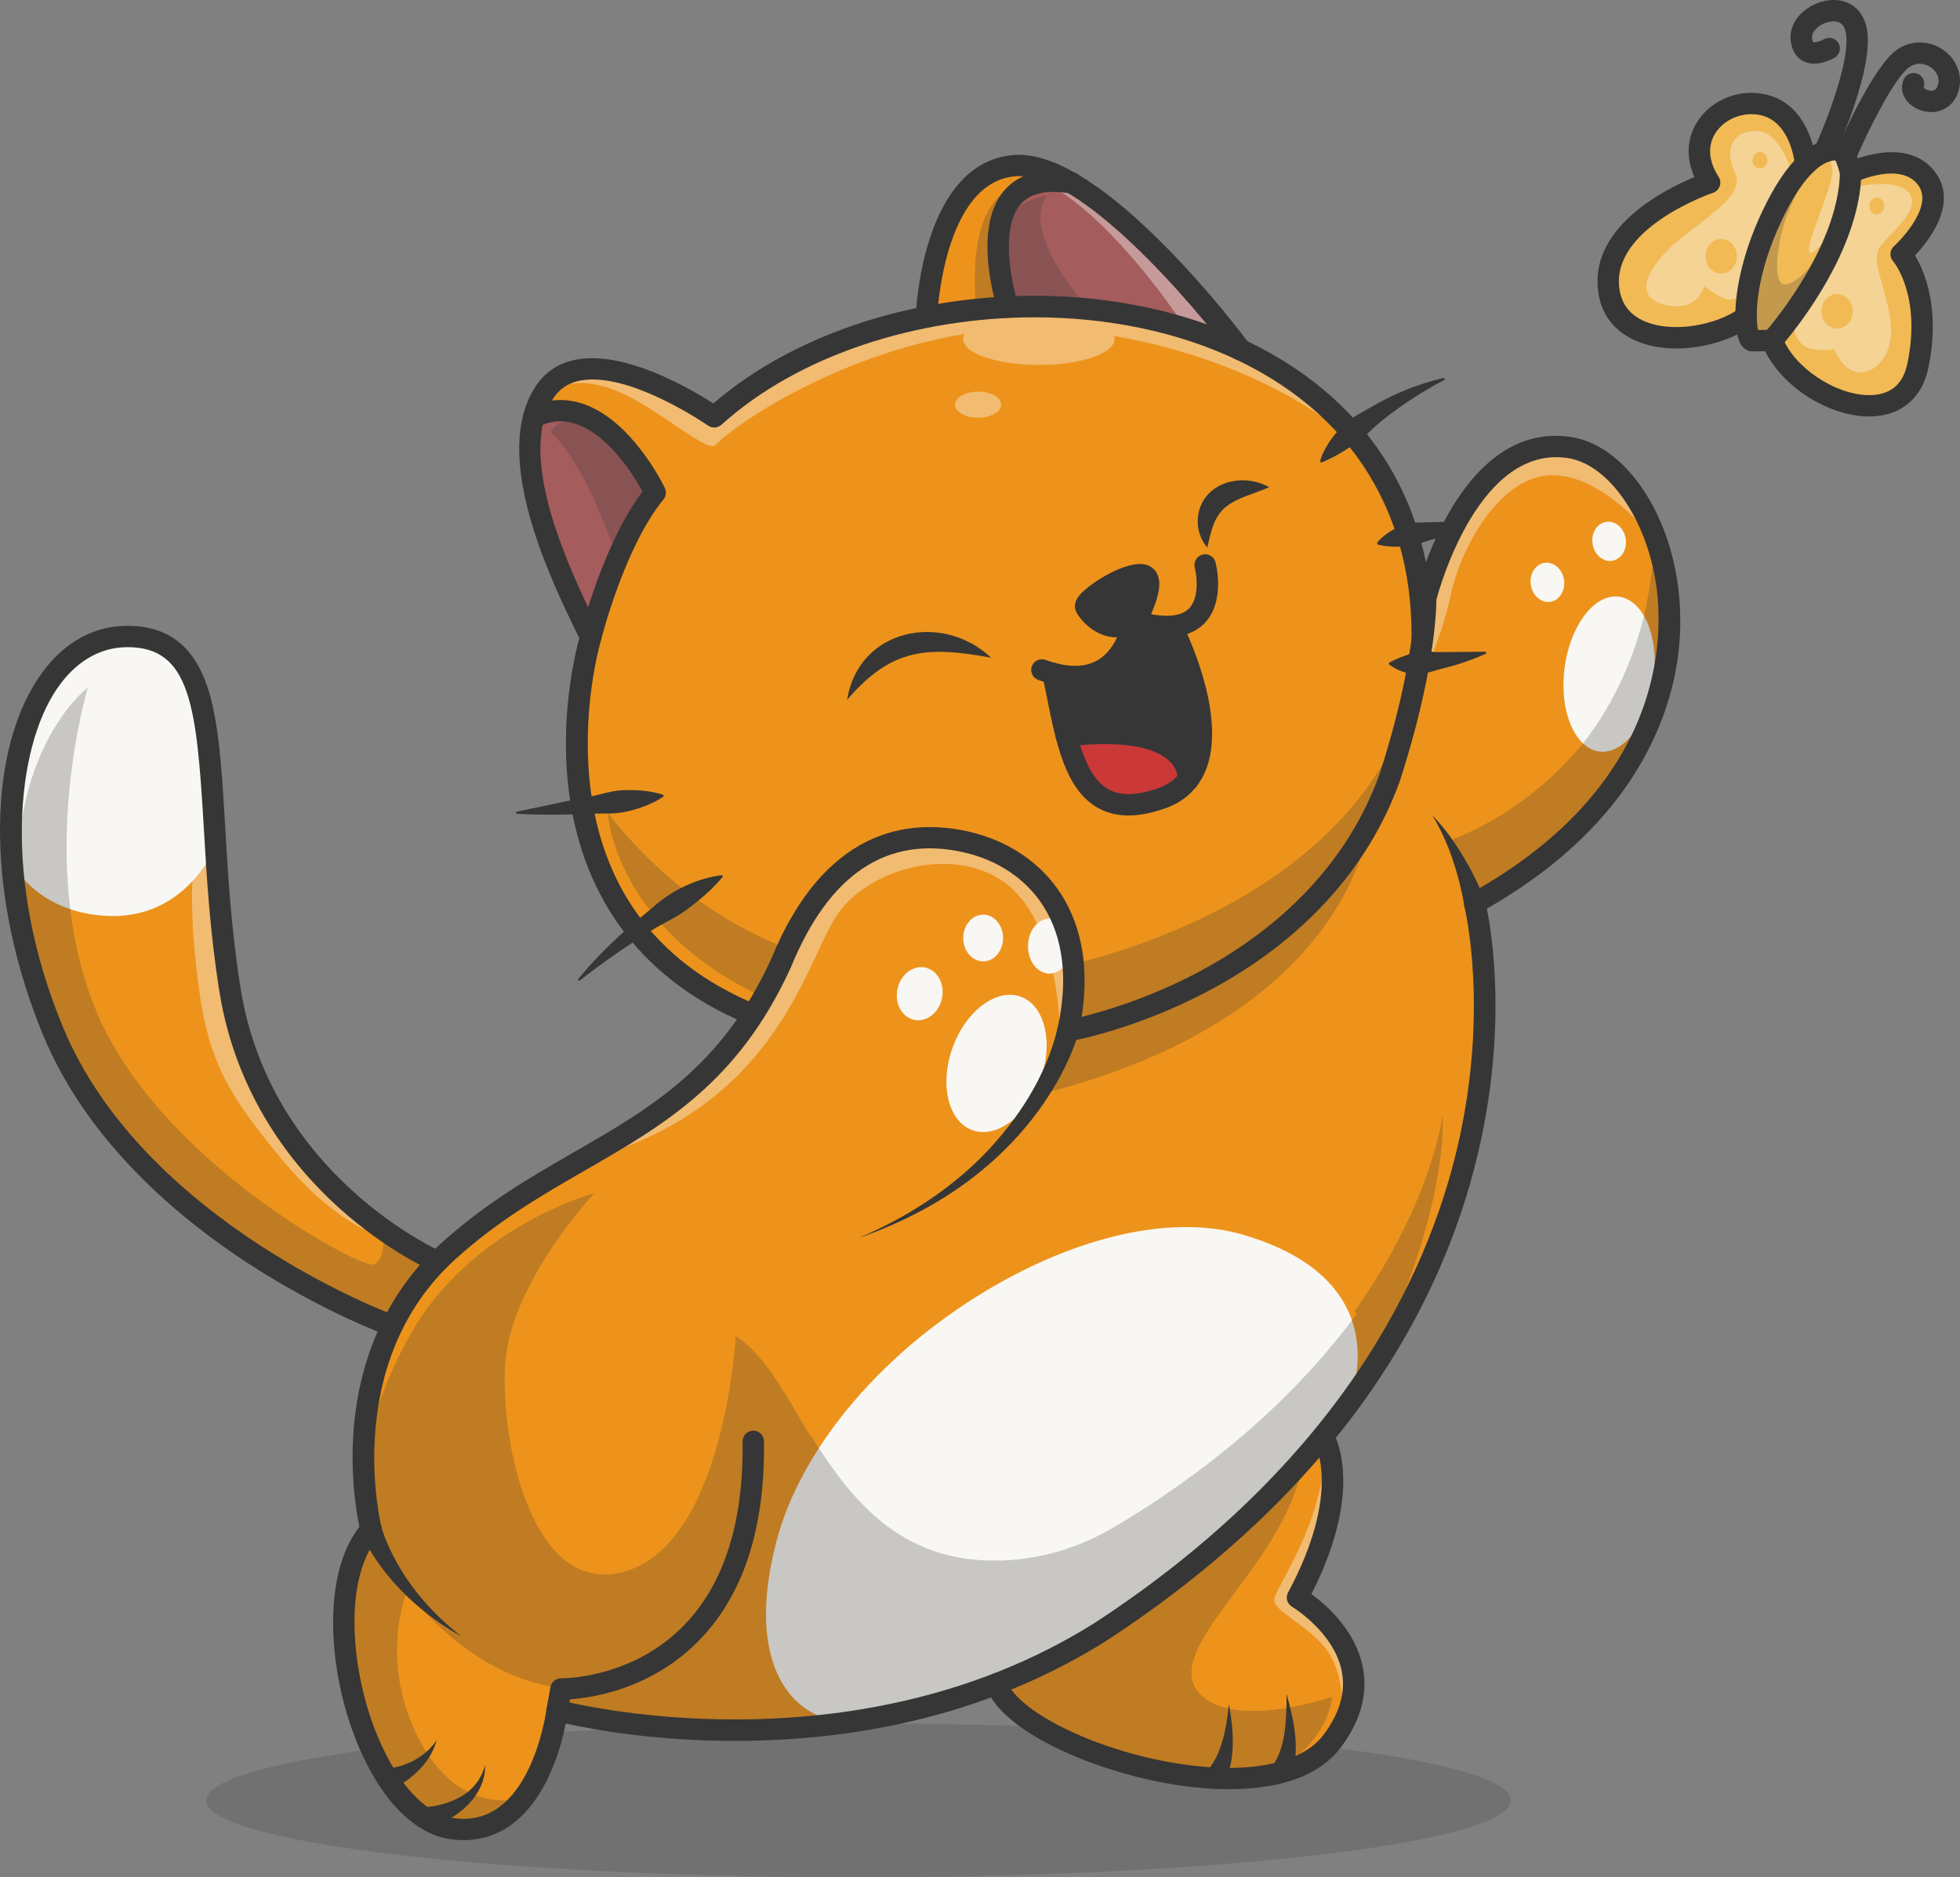 <svg width="213" height="204" viewBox="0 0 213 204" fill="none" xmlns="http://www.w3.org/2000/svg">
<rect x="0" y="0" width="213" height="204" fill="#808080" stroke="none"/>
<g clip-path="url(#clip0_1375_20019)">
<g opacity="0.2">
<path d="M93.302 204C54.149 204 22.409 200.26 22.409 195.647C22.409 191.033 54.149 187.293 93.302 187.293C132.455 187.293 164.195 191.033 164.195 195.647C164.195 200.26 132.455 204 93.302 204Z" fill="#363636"></path>
</g>
<path d="M127.012 108.706C114.618 113.808 102.438 113.87 102.111 113.87C86.088 113.235 74.796 108.484 68.55 99.748C59.329 86.853 64.456 69.513 64.509 69.339C64.509 69.337 64.509 69.334 64.509 69.331C64.51 69.328 64.512 69.326 64.513 69.323C64.538 69.221 67.081 59.08 71.457 53.739C71.537 53.642 71.553 53.508 71.499 53.394C71.364 53.111 68.143 46.453 63.206 44.711C61.638 44.157 60.064 44.166 58.52 44.737C58.746 44.078 59.035 43.451 59.406 42.869C60.202 41.622 61.365 40.84 62.861 40.544C68.551 39.416 77.343 45.504 77.431 45.565C77.556 45.653 77.725 45.642 77.839 45.539C86.399 37.812 99.51 33.659 112.464 33.659C120.423 33.659 128.32 35.226 135.071 38.495C148.454 44.975 155.22 56.931 154.123 72.162C152.565 93.784 138.519 103.969 127.011 108.706L127.012 108.706ZM131.284 61.307C131.238 61.133 131.06 61.029 130.884 61.075C130.71 61.12 130.605 61.298 130.651 61.472C130.66 61.507 131.558 65.025 129.759 66.76C128.613 67.865 126.606 68.046 123.788 67.301C123.978 67.075 124.142 66.824 124.266 66.547C125.091 64.702 125.336 63.414 124.996 62.721C124.857 62.435 124.617 62.244 124.304 62.166C122.726 61.77 118.894 64.05 117.937 65.237C117.835 65.364 117.523 65.751 117.706 66.114C117.961 66.621 119.331 68.426 121.347 68.426C121.575 68.426 121.811 68.403 122.055 68.352C122.274 68.306 122.485 68.233 122.686 68.142C122.389 69.241 121.602 71.325 119.746 72.433C118.093 73.419 115.938 73.438 113.341 72.49C113.169 72.427 112.983 72.515 112.921 72.683C112.859 72.851 112.946 73.039 113.115 73.1C113.467 73.229 113.812 73.34 114.149 73.434C114.276 74.044 114.398 74.655 114.52 75.263C115.539 80.383 116.501 85.22 119.681 87.039C120.545 87.533 121.527 87.78 122.642 87.78C123.756 87.78 124.915 87.55 126.253 87.091C127.557 86.644 128.587 85.925 129.347 84.957C129.379 84.93 129.405 84.897 129.424 84.859C129.74 84.439 130.011 83.978 130.225 83.466C132.295 78.513 128.912 70.597 127.844 68.322C128.819 68.174 129.613 67.81 130.217 67.226C132.29 65.225 131.327 61.466 131.285 61.307H131.284Z" fill="#ED931B"></path>
<path d="M121.921 67.715C119.97 68.119 118.567 66.32 118.309 65.859C118.356 65.722 118.694 65.257 119.819 64.497C121.531 63.341 123.39 62.61 124.145 62.797C124.271 62.829 124.353 62.893 124.407 63.006C124.648 63.497 124.378 64.691 123.667 66.283C123.337 67.02 122.684 67.556 121.92 67.715L121.921 67.715Z" fill="#363636"></path>
<path d="M127.709 82.143C128.756 83.176 128.819 84.256 128.812 84.579C128.129 85.436 127.206 86.076 126.039 86.476C123.504 87.347 121.53 87.346 120.008 86.475C118.131 85.401 117.076 83.079 116.298 80.241C123.361 79.495 126.404 80.855 127.71 82.142L127.709 82.143Z" fill="#CA3838"></path>
<path opacity="0.5" d="M62.987 45.324C67.229 46.821 70.263 52.41 70.817 53.492C67.127 58.108 64.808 65.751 64.103 68.312C61.382 62.738 56.523 52.495 58.277 45.546C59.826 44.846 61.409 44.768 62.986 45.324L62.987 45.324Z" fill="#CA3838"></path>
<path opacity="0.5" d="M109.77 33.038C109.373 31.692 107.531 24.828 110.274 21.657C111.511 20.226 113.553 19.731 116.346 20.183C123.361 24.297 131.27 33.997 133.755 37.175C126.667 34.089 118.342 32.666 109.77 33.038Z" fill="#CA3838"></path>
<path d="M109.777 21.233C106.878 24.585 108.588 31.328 109.094 33.065C107.731 33.139 106.362 33.258 104.992 33.424C103.653 33.587 102.332 33.791 101.031 34.036C101.205 31.566 102.488 18.83 110.398 18.32C110.52 18.313 110.645 18.309 110.77 18.309C112.024 18.309 113.396 18.702 114.826 19.378C112.606 19.302 110.911 19.922 109.777 21.234L109.777 21.233Z" fill="#ED931B"></path>
<path d="M129.619 83.217C129.543 83.4 129.458 83.576 129.366 83.746C129.229 83.169 128.911 82.419 128.188 81.699C126.146 79.665 122.087 78.963 116.128 79.606C115.77 78.198 115.468 76.682 115.161 75.138C115.06 74.631 114.956 74.12 114.852 73.61C115.547 73.762 116.21 73.84 116.838 73.84C118.052 73.84 119.138 73.557 120.086 72.991C122.442 71.583 123.216 68.869 123.426 67.881C124.846 68.272 126.088 68.44 127.149 68.39C128.056 70.281 131.655 78.346 129.619 83.218V83.217Z" fill="#363636"></path>
<g opacity="0.25">
<path d="M66.052 88.318C78.716 104.778 101.131 111.934 126.84 101.443C152.548 90.953 153.751 73.513 153.751 73.513C153.759 74.5 153.715 75.464 153.633 76.403C150.666 95.137 137.739 104.292 127.012 108.707C118.197 112.336 109.495 113.413 105.083 113.734C67.121 110.429 66.051 88.318 66.051 88.318H66.052Z" fill="#363636"></path>
</g>
<g opacity="0.25">
<path d="M59.846 46.966C59.846 46.966 60.702 44.66 64.783 46.23C68.071 48.376 70.345 52.571 70.817 53.492C69.275 55.422 67.974 57.881 66.928 60.276L66.925 60.28C66.925 60.28 63.804 50.558 59.846 46.966Z" fill="#363636"></path>
</g>
<g opacity="0.25">
<path d="M113.733 21.257C110.915 25.511 118.07 33.245 118.07 33.245C118.07 33.245 118.057 33.245 118.039 33.245C115.332 32.989 112.565 32.916 109.771 33.037C109.458 31.977 108.249 27.489 109.093 24.082C110.693 21.704 113.733 21.257 113.733 21.257H113.733Z" fill="#363636"></path>
</g>
<g opacity="0.25">
<path d="M106.893 23.987C108.371 20.186 111.389 19.694 111.389 19.694C111.389 19.694 110.745 20.37 110.529 20.525C110.511 20.538 110.487 20.562 110.462 20.59C110.217 20.784 109.985 20.992 109.777 21.232C106.878 24.584 108.588 31.328 109.094 33.064C108.084 33.119 107.07 33.208 106.055 33.313C105.954 32.252 105.583 27.361 106.893 23.987Z" fill="#363636"></path>
</g>
<g opacity="0.4">
<path d="M133.755 37.175C132.112 36.459 130.399 35.837 128.635 35.302C128.608 35.291 128.592 35.284 128.592 35.284C128.592 35.284 121.323 24.088 113.95 20.036C114.675 19.992 115.475 20.042 116.347 20.183C123.362 24.297 131.271 33.997 133.756 37.175H133.755Z" fill="#F8F7F3"></path>
</g>
<g opacity="0.4">
<path d="M121.07 36.506C121.109 36.617 121.132 36.73 121.132 36.846C121.132 38.398 117.446 39.657 112.9 39.657C108.354 39.657 104.668 38.398 104.668 36.846C104.668 36.658 104.722 36.474 104.825 36.297C91.242 38.493 80.169 45.862 77.765 48.352C76.668 49.361 70.598 43.367 65.671 42.012C62.593 41.165 60.661 41.874 59.674 42.491C60.455 41.465 61.523 40.809 62.861 40.544C68.55 39.417 77.343 45.505 77.43 45.566C77.555 45.654 77.724 45.643 77.838 45.54C86.398 37.813 99.51 33.66 112.464 33.66C120.422 33.66 128.319 35.227 135.07 38.495C138.715 40.26 141.865 42.434 144.502 44.966C145.392 46.104 145.877 46.945 145.877 46.945C145.877 46.945 137.278 39.319 121.068 36.505L121.07 36.506Z" fill="#F8F7F3"></path>
</g>
<g opacity="0.4">
<path d="M106.293 45.391C104.911 45.391 103.791 44.756 103.791 43.973C103.791 43.19 104.911 42.555 106.293 42.555C107.675 42.555 108.796 43.19 108.796 43.973C108.796 44.756 107.676 45.391 106.293 45.391Z" fill="#F8F7F3"></path>
</g>
<path d="M102.13 115.354C102.972 115.354 114.995 115.258 127.582 110.078C139.478 105.181 153.998 94.647 155.611 72.269C156.755 56.392 149.693 43.925 135.725 37.162C126.885 32.882 115.935 31.26 104.891 32.597C94.13 33.899 84.452 37.882 77.521 43.841C75.155 42.317 67.897 38.035 62.572 39.089C60.66 39.467 59.171 40.471 58.147 42.075C53.337 49.608 59.798 62.897 62.954 69.354C62.16 72.266 58.419 88.135 67.331 100.604C73.86 109.738 85.544 114.699 102.057 115.352C102.078 115.353 102.092 115.354 102.13 115.353L102.13 115.354ZM112.443 34.482C120.278 34.482 128.057 36.025 134.705 39.244C147.76 45.565 154.359 57.234 153.288 72.103C152.061 89.121 143.112 101.177 126.691 107.936C114.569 112.926 102.671 113.034 102.125 113.036C86.39 112.41 75.326 107.78 69.238 99.274C60.255 86.725 65.257 69.751 65.309 69.58C65.394 69.301 65.37 69 65.242 68.739L65.087 68.423C62.131 62.375 55.978 49.79 60.111 43.317C60.789 42.255 61.742 41.615 63.022 41.362C68.362 40.304 76.864 46.188 76.95 46.248C77.394 46.559 77.997 46.523 78.401 46.158C86.814 38.563 99.702 34.482 112.443 34.482Z" fill="#363636"></path>
<path d="M64.197 70.404C64.72 70.404 65.196 70.051 65.326 69.522C65.351 69.422 67.852 59.458 72.105 54.266C72.389 53.92 72.447 53.442 72.255 53.038C72.114 52.742 68.746 45.783 63.486 43.927C61.477 43.217 59.462 43.331 57.498 44.266C56.918 44.542 56.673 45.234 56.95 45.811C57.227 46.388 57.923 46.632 58.503 46.356C59.905 45.688 61.281 45.608 62.704 46.109C66.236 47.352 68.925 51.763 69.826 53.407C65.538 59.101 63.168 68.555 63.066 68.969C62.913 69.59 63.293 70.217 63.918 70.371C64.011 70.393 64.105 70.404 64.198 70.404H64.197Z" fill="#363636"></path>
<path d="M134.809 39.168C135.049 39.168 135.292 39.095 135.501 38.941C136.017 38.56 136.127 37.835 135.744 37.32C135.104 36.459 119.957 16.22 110.303 16.837C100.25 17.486 99.542 33.703 99.517 34.393C99.494 35.032 99.995 35.568 100.638 35.592C101.277 35.618 101.821 35.116 101.844 34.477C101.849 34.329 102.493 19.663 110.454 19.149C117.421 18.686 129.719 33.108 133.873 38.698C134.101 39.005 134.453 39.168 134.81 39.168L134.809 39.168Z" fill="#363636"></path>
<path d="M109.529 34.529C109.649 34.529 109.77 34.511 109.89 34.472C110.502 34.274 110.835 33.621 110.637 33.012C109.945 30.89 108.647 24.81 110.909 22.198C111.951 20.994 113.753 20.595 116.262 21.012C116.896 21.118 117.496 20.691 117.602 20.06C117.707 19.428 117.279 18.832 116.645 18.727C113.276 18.167 110.751 18.828 109.143 20.688C105.566 24.825 108.304 33.367 108.423 33.729C108.583 34.218 109.039 34.529 109.529 34.529Z" fill="#363636"></path>
<path d="M107.718 71.472C102.351 66.45 93.285 68.322 92.057 76.051C96.874 70.435 100.731 70.187 107.718 71.472Z" fill="#363636"></path>
<path d="M131.21 59.499C131.59 57.758 131.916 56.171 133.192 55.102C134.49 54.045 136.248 53.687 137.922 52.946C135.531 51.547 131.853 52.059 130.57 54.786C129.839 56.324 130.11 58.27 131.21 59.499Z" fill="#363636"></path>
<path d="M116.843 74.674C118.207 74.674 119.435 74.35 120.518 73.703C122.628 72.442 123.601 70.267 124.024 68.889C127.075 69.58 129.351 69.223 130.799 67.825C133.218 65.488 132.14 61.274 132.094 61.096C131.93 60.477 131.292 60.107 130.672 60.27C130.051 60.432 129.679 61.064 129.841 61.682C130.062 62.538 130.374 65.012 129.173 66.166C127.949 67.343 125.412 66.92 123.499 66.358C123.173 66.263 122.823 66.313 122.538 66.496C122.253 66.679 122.062 66.977 122.016 67.311C122.012 67.338 121.543 70.399 119.307 71.725C117.884 72.57 115.973 72.565 113.629 71.709C113.026 71.488 112.357 71.796 112.135 72.397C111.914 72.998 112.224 73.664 112.827 73.884C114.271 74.411 115.613 74.675 116.844 74.675L116.843 74.674Z" fill="#363636"></path>
<path d="M122.635 88.615C123.804 88.615 125.096 88.37 126.525 87.879C128.664 87.146 130.168 85.768 130.996 83.787C133.268 78.351 129.607 70.032 128.43 67.612L128.409 67.569L127.365 68.06L126.345 67.47C126.138 67.824 126.135 68.211 126.335 68.621C128.438 72.948 130.357 79.283 128.847 82.898C128.278 84.26 127.27 85.173 125.766 85.69C123.473 86.477 121.725 86.497 120.425 85.753C117.832 84.271 116.933 79.756 115.983 74.976C115.848 74.299 115.712 73.618 115.571 72.94C115.44 72.314 114.826 71.912 114.195 72.041C113.565 72.171 113.161 72.785 113.291 73.411C113.432 74.083 113.565 74.757 113.699 75.427C114.755 80.738 115.753 85.755 119.265 87.763C120.259 88.332 121.377 88.616 122.636 88.616L122.635 88.615Z" fill="#363636"></path>
<path d="M129.129 85.882C129.714 85.882 130.219 85.437 130.288 84.846C130.312 84.641 130.472 82.795 128.78 81.11C126.515 78.854 122.131 78.079 115.749 78.807C115.11 78.88 114.652 79.454 114.725 80.09C114.798 80.726 115.373 81.183 116.014 81.109C122.958 80.317 125.865 81.535 127.079 82.695C128.035 83.609 127.976 84.562 127.973 84.602C127.899 85.238 128.358 85.801 128.996 85.875C129.041 85.88 129.085 85.883 129.129 85.883V85.882Z" fill="#363636"></path>
<path d="M121.344 69.259C121.629 69.259 121.924 69.231 122.226 69.168C123.458 68.912 124.506 68.058 125.03 66.886C126.286 64.075 126.041 62.955 125.748 62.357C125.5 61.85 125.06 61.496 124.506 61.358C122.373 60.825 118.287 63.471 117.283 64.717C116.632 65.525 116.799 66.173 116.956 66.487C117.454 67.477 119.104 69.26 121.344 69.26L121.344 69.259ZM123.65 63.607C123.617 63.981 123.448 64.727 122.903 65.945C122.682 66.438 122.251 66.795 121.75 66.899C120.696 67.117 119.814 66.391 119.359 65.879C120.254 65.053 122.613 63.746 123.649 63.607H123.65Z" fill="#363636"></path>
<path d="M143.647 50.248C144.961 49.703 146.09 49.01 147.23 48.238C148.34 47.515 149.191 46.486 150.226 45.672C152.319 44.003 154.562 42.554 156.942 41.289C157.057 41.23 156.987 41.038 156.858 41.074C154.173 41.701 151.564 42.748 149.178 44.139L147.351 45.173C146.14 45.904 145.173 46.95 144.395 48.125C144.253 48.322 143.051 50.397 143.646 50.247L143.647 50.248Z" fill="#363636"></path>
<path d="M149.763 59.187C150.858 59.441 151.868 59.447 152.933 59.357C153.938 59.294 154.843 58.815 155.809 58.583C157.775 58.095 159.758 57.747 161.787 57.514C161.915 57.506 161.93 57.308 161.802 57.283C160.277 56.924 158.698 56.756 157.126 56.715C156.066 56.718 155.014 56.771 153.951 56.785C152.869 56.831 151.865 57.248 150.955 57.827C150.772 57.94 149.278 59.02 149.763 59.188L149.763 59.187Z" fill="#363636"></path>
<path d="M150.973 72.217C152.261 73.192 153.949 73.507 155.487 73.134C156.46 72.846 157.43 72.594 158.393 72.29C159.812 71.819 161.187 71.228 162.505 70.531C162.564 70.502 162.586 70.43 162.556 70.373C162.533 70.328 162.482 70.304 162.434 70.311C160.98 70.488 159.54 70.686 158.084 70.78C156.625 71.012 155.203 70.713 153.832 70.967C152.909 71.169 152.005 71.443 151.002 71.987C150.912 72.027 150.894 72.155 150.972 72.217H150.973Z" fill="#363636"></path>
<path d="M72.031 86.355C70.671 85.921 69.321 85.835 67.936 85.861C66.593 85.869 65.316 86.331 64.013 86.587C61.812 87.005 58.382 87.738 56.165 88.203C56.037 88.226 56.048 88.431 56.183 88.433C58.78 88.578 61.629 88.54 64.235 88.428C64.904 88.396 65.579 88.408 66.251 88.402C67.609 88.391 68.912 88.042 70.18 87.557C70.819 87.302 71.451 87.007 72.064 86.584C72.15 86.528 72.13 86.384 72.03 86.355H72.031Z" fill="#363636"></path>
<path d="M78.41 95.104C75.93 95.443 73.602 96.475 71.654 98.003L69.776 99.571C67.254 101.61 64.893 103.874 62.846 106.383C62.76 106.484 62.905 106.637 63.011 106.546C65.531 104.566 68.145 102.765 70.862 101.077C72.205 100.235 73.687 99.612 74.936 98.622C76.196 97.653 77.422 96.63 78.518 95.309C78.59 95.229 78.518 95.088 78.409 95.104H78.41Z" fill="#363636"></path>
<path d="M205.568 18.033C206.894 18.033 208.237 18.409 209.127 19.62C211.455 22.787 206.437 27.332 206.386 27.377C206.254 27.495 206.241 27.697 206.357 27.832C206.391 27.871 209.732 31.859 208.1 39.694C207.448 42.824 205.323 43.629 203.654 43.753C199.609 44.048 194.484 40.818 192.965 37.053C194.069 35.786 201.167 27.316 201.438 18.968C201.995 18.727 203.765 18.032 205.567 18.032L205.568 18.033Z" fill="#F1BA55"></path>
<path d="M175.102 30.884C174.78 23.95 185.786 20.193 185.898 20.156C185.993 20.124 186.069 20.05 186.102 19.955C186.136 19.861 186.123 19.756 186.069 19.671C184.759 17.65 184.664 15.538 185.805 13.877C186.99 12.152 189.302 11.251 191.427 11.681C195.109 12.428 195.787 16.91 195.882 17.758C194.436 19.216 193.216 21.333 192.293 23.28C190.112 27.884 189.413 31.758 189.417 34.262C186.672 36.197 181.57 37.184 178.168 35.577C176.236 34.665 175.204 33.087 175.102 30.885L175.102 30.884Z" fill="#F1BA55"></path>
<g opacity="0.4">
<path d="M185.202 31.107C185.202 31.107 184.506 34.068 180.801 33.092C177.096 32.115 179.313 28.398 183.366 25.341C187.418 22.285 189.476 20.615 188.526 18.724C187.576 16.834 187.798 14.345 190.679 14.219C193.56 14.093 194.795 19.023 194.795 19.023C194.795 19.023 194.792 19.029 194.791 19.031C193.816 20.319 192.973 21.845 192.293 23.28C190.665 26.718 189.863 29.748 189.563 32.105C189.221 32.25 188.488 32.532 187.925 32.555C187.165 32.587 185.202 31.106 185.202 31.106V31.107Z" fill="#F8F7F3"></path>
</g>
<g opacity="0.4">
<path d="M207.428 20.929C208.789 22.646 205.908 24.895 204.43 26.646C202.953 28.397 205.507 31.988 205.507 36.063C205.507 40.138 201.243 42.575 199.386 37.995C199.386 37.995 196.873 38.289 195.881 37.471C195.162 36.876 194.849 35.54 194.73 34.848C197.024 31.778 200.647 26.131 201.329 20.346C202.292 20.144 206.235 19.425 207.427 20.929H207.428Z" fill="#F8F7F3"></path>
</g>
<path d="M199.915 16.628C199.941 16.631 199.964 16.635 199.984 16.638C200.051 16.701 200.141 16.866 200.239 17.097C200.239 17.098 200.24 17.099 200.241 17.1C200.419 17.517 200.627 18.147 200.788 18.787C200.61 26.969 193.325 35.638 192.436 36.665C192.074 36.675 191.1 36.702 190.491 36.703C190.062 36.234 189.182 31.373 192.886 23.557C195.163 18.75 197.657 16.286 199.915 16.627V16.628Z" fill="#F1BA55"></path>
<path d="M199.649 35.706C198.707 35.706 197.944 34.867 197.944 33.832C197.944 32.797 198.707 31.957 199.649 31.957C200.591 31.957 201.355 32.797 201.355 33.832C201.355 34.867 200.591 35.706 199.649 35.706Z" fill="#F1BA55"></path>
<path d="M187.048 29.72C186.106 29.72 185.343 28.881 185.343 27.845C185.343 26.81 186.106 25.971 187.048 25.971C187.99 25.971 188.753 26.81 188.753 27.845C188.753 28.881 187.99 29.72 187.048 29.72Z" fill="#F1BA55"></path>
<path d="M191.261 18.315C190.81 18.315 190.444 17.913 190.444 17.416C190.444 16.921 190.81 16.518 191.261 16.518C191.712 16.518 192.077 16.921 192.077 17.416C192.077 17.913 191.712 18.315 191.261 18.315Z" fill="#F1BA55"></path>
<path d="M203.957 23.293C203.506 23.293 203.14 22.891 203.14 22.395C203.14 21.898 203.506 21.496 203.957 21.496C204.408 21.496 204.773 21.898 204.773 22.395C204.773 22.891 204.408 23.293 203.957 23.293Z" fill="#F1BA55"></path>
<g opacity="0.25">
<path d="M194.004 30.903C195.587 30.825 197.898 27.546 197.898 27.546C197.898 27.546 198.003 27.895 197.892 28.581C195.692 32.816 192.96 36.062 192.437 36.666C192.075 36.676 191.101 36.702 190.492 36.704C190.063 36.235 189.183 31.374 192.886 23.557C194.094 21.008 195.363 19.125 196.625 17.963C196.556 18.105 195.153 21.019 194.227 23.324C193.276 25.686 192.422 30.98 194.005 30.902L194.004 30.903Z" fill="#363636"></path>
</g>
<g opacity="0.4">
<path d="M196.568 27.294C196.316 26.475 199.006 20.536 199.117 18.835C199.192 17.684 198.674 17.096 198.39 16.815C198.906 16.622 199.417 16.553 199.916 16.628C199.942 16.631 199.965 16.635 199.985 16.638C200.052 16.701 200.142 16.867 200.24 17.097C200.24 17.098 200.241 17.099 200.241 17.1C200.42 17.517 200.627 18.147 200.788 18.788C200.737 21.127 200.105 23.505 199.208 25.734H198.627C198.627 25.734 196.822 28.112 196.568 27.293V27.294Z" fill="#F8F7F3"></path>
</g>
<path d="M203.129 45.256C203.343 45.256 203.555 45.248 203.766 45.233C206.802 45.007 208.914 43.098 209.56 39.996C210.905 33.537 209.134 29.457 208.112 27.761C209.64 26.141 212.81 22.116 210.33 18.744C207.257 14.567 200.878 17.583 200.608 17.713C200.214 17.904 199.96 18.298 199.953 18.734C199.794 27.114 191.801 36.127 191.72 36.217C191.434 36.536 191.348 36.988 191.496 37.389C193.078 41.652 198.49 45.257 203.128 45.257L203.129 45.256ZM205.559 18.855C206.662 18.855 207.75 19.159 208.452 20.112C210.302 22.628 205.872 26.718 205.827 26.758C205.356 27.18 205.31 27.9 205.724 28.377C205.846 28.521 208.817 32.148 207.28 39.524C206.842 41.63 205.601 42.773 203.592 42.922C200.098 43.182 195.542 40.415 193.946 37.192C195.731 35.058 201.733 27.341 202.249 19.539C202.99 19.259 204.285 18.854 205.559 18.854L205.559 18.855Z" fill="#363636"></path>
<path d="M190.437 38.188C191.205 38.188 192.567 38.147 192.625 38.146C193.268 38.126 193.773 37.592 193.753 36.953C193.734 36.313 193.19 35.802 192.554 35.83C192.543 35.83 191.754 35.853 191.054 35.865C190.733 34.484 190.727 30.066 193.642 23.913C195.601 19.78 197.705 17.451 199.474 17.43C199.631 17.798 199.842 18.449 199.986 19.033C200.139 19.654 200.77 20.034 201.394 19.881C202.019 19.729 202.4 19.101 202.247 18.48C201.519 15.529 200.82 15.225 200.166 15.166L200.137 15.161C197.09 14.703 194.194 17.314 191.536 22.925C188.164 30.042 188.152 35.806 189.206 37.461C189.625 38.118 190.206 38.189 190.436 38.189L190.437 38.188ZM199.949 17.472C199.949 17.472 199.953 17.472 199.955 17.472C199.953 17.472 199.951 17.472 199.949 17.472Z" fill="#363636"></path>
<path d="M182.174 37.867C185.275 37.867 188.456 36.829 190.452 35.355C190.968 34.974 191.076 34.248 190.692 33.735C190.309 33.22 189.58 33.113 189.064 33.495C186.601 35.314 181.668 36.308 178.527 34.825C176.896 34.054 176.025 32.716 175.938 30.846C175.645 24.544 186.059 20.982 186.163 20.947C186.504 20.833 186.773 20.568 186.891 20.231C187.01 19.895 186.966 19.521 186.772 19.221C185.637 17.47 185.54 15.739 186.496 14.347C187.497 12.892 189.455 12.132 191.26 12.498C194.675 13.191 195.058 17.909 195.062 17.956C195.108 18.594 195.665 19.073 196.305 19.03C196.945 18.986 197.428 18.435 197.385 17.798C197.367 17.532 196.884 11.274 191.726 10.228C188.986 9.673 186.112 10.802 184.575 13.041C183.318 14.869 183.178 17.073 184.141 19.239C181.007 20.537 173.309 24.4 173.613 30.954C173.741 33.707 175.095 35.769 177.53 36.919C178.933 37.582 180.543 37.87 182.174 37.87L182.174 37.867Z" fill="#363636"></path>
<path d="M198.28 17.645C198.722 17.645 199.144 17.393 199.34 16.967C199.779 16.01 203.613 7.491 202.899 3.232C202.53 1.026 200.885 -0.227 198.717 0.034C196.589 0.292 194.424 2.054 194.595 4.267C194.706 5.7 195.393 6.348 195.95 6.638C197.352 7.369 199.049 6.461 199.375 6.271C199.93 5.949 200.117 5.239 199.793 4.686C199.468 4.134 198.756 3.948 198.201 4.27C197.766 4.517 197.184 4.653 197.031 4.586C197.035 4.585 196.947 4.468 196.917 4.09C196.859 3.338 197.889 2.469 198.997 2.335C200.357 2.17 200.543 3.256 200.602 3.613C201.109 6.635 198.333 13.583 197.222 16.006C196.954 16.588 197.212 17.275 197.797 17.541C197.953 17.613 198.118 17.646 198.28 17.646V17.645Z" fill="#363636"></path>
<path d="M200.543 18.136C200.996 18.136 201.426 17.872 201.615 17.432C203.058 14.066 205.934 8.335 207.508 7.282C208.391 6.691 209.319 6.933 209.893 7.357C210.401 7.732 210.855 8.429 210.6 9.258C210.476 9.658 210.265 9.843 209.913 9.858C209.491 9.874 209.135 9.647 209.041 9.514C209.266 8.937 208.996 8.281 208.421 8.032C207.83 7.776 207.145 8.044 206.889 8.63C206.545 9.416 206.669 10.269 207.23 10.968C207.956 11.871 209.293 12.343 210.48 12.119C211.61 11.904 212.465 11.109 212.825 9.936C213.328 8.303 212.721 6.56 211.28 5.495C209.756 4.371 207.765 4.317 206.208 5.359C203.551 7.137 199.882 15.566 199.472 16.522C199.22 17.11 199.495 17.791 200.087 18.042C200.236 18.105 200.391 18.135 200.543 18.135V18.136Z" fill="#363636"></path>
<path d="M13.854 69.492C21.786 69.492 22.262 77.614 22.982 89.909C23.293 95.222 23.646 101.243 24.676 107.657C26.457 118.753 32.542 126.247 37.333 130.579C41.64 134.475 45.707 136.584 46.992 137.2C45.057 139.242 43.578 141.433 42.457 143.664C39.66 142.589 14.547 132.443 6.051 111.892C-0.732 95.485 0.859 81.266 5.444 74.454C7.63 71.208 10.537 69.492 13.853 69.492H13.854Z" fill="#ED931B"></path>
<path d="M23.14 92.546C23.14 92.546 19.997 99.728 12.018 99.54C4.04 99.351 1.317 93.784 1.317 93.784C1.317 93.784 0.304 84.5 3.85 76.729C7.396 68.957 12.874 69.167 14.488 69.23C16.103 69.293 20.061 69.891 21.739 76.035C23.417 82.179 23.14 92.546 23.14 92.546Z" fill="#F8F7F3"></path>
<path d="M143.728 156.681C144.368 158.156 145.996 163.629 140.715 173.448C140.632 173.602 140.686 173.792 140.837 173.881C140.885 173.91 145.694 176.805 146.628 181.407C147.13 183.88 146.432 186.418 144.553 188.951C142.032 192.351 136.168 193.665 128.462 192.554C119.326 191.238 110.433 186.99 108.686 183.166C112.423 181.707 116.164 179.871 119.817 177.572C129.341 171.346 137.351 164.339 143.727 156.681L143.728 156.681Z" fill="#ED931B"></path>
<path d="M39.842 187.935C42.123 194.017 45.632 197.929 49.228 198.4C51.363 198.679 53.264 198.188 54.886 196.941C59.217 193.6 60.211 185.904 60.218 185.827C60.218 185.827 60.222 185.823 60.222 185.819V185.811L60.641 183.478C60.672 183.32 60.804 183.208 60.971 183.212C61.052 183.212 68.771 183.292 74.677 177.454C79.353 172.824 81.662 165.822 81.534 156.631C81.531 156.454 81.678 156.307 81.856 156.303C82.031 156.292 82.186 156.446 82.19 156.623C82.318 166 79.943 173.163 75.131 177.921C69.671 183.316 62.713 183.814 61.238 183.857L60.92 185.625C62.86 186.104 116.381 200.539 149.665 148.043C149.595 148.016 149.421 148.055 149.149 148.159C148.769 148.75 148.373 149.34 147.965 149.935C148.043 149.534 148.113 149.082 148.156 148.587C148.567 148.394 148.901 148.248 149.149 148.159C154.663 139.632 157.628 131.554 159.188 124.892C160.582 118.948 161.008 113.612 161.008 109.306C161.008 102.625 159.984 98.416 159.938 98.242V98.234C159.732 97.388 159.476 96.532 159.193 95.697C158.909 94.859 158.591 94.029 158.242 93.214C157.896 92.4 157.497 91.604 157.07 90.823C156.643 90.043 156.154 89.298 155.63 88.572C156.197 89.264 156.733 89.982 157.21 90.738C157.687 91.499 158.138 92.275 158.537 93.078C158.941 93.878 159.313 94.697 159.655 95.527C159.938 96.23 160.198 96.944 160.439 97.674C170.381 92.09 179.512 82.204 180.432 73.372C181.46 68.541 181.037 64.583 180.672 62.571C179.349 55.349 175.053 49.619 170.463 48.943C159.982 47.402 155.499 64.127 155.262 65.046C155.262 65.676 155.177 72.77 151.316 84.653C147.028 96.531 137.683 103.429 130.597 107.12C123.667 110.731 117.485 112.067 116.313 112.298C115.956 113.6 115.456 114.816 114.889 116.014C114.284 117.269 113.597 118.482 112.836 119.647C111.307 121.972 109.483 124.096 107.458 125.992C105.42 127.881 103.185 129.553 100.794 130.958C98.411 132.375 95.897 133.565 93.301 134.53C95.878 133.51 98.365 132.279 100.71 130.819C103.061 129.371 105.25 127.664 107.233 125.757C107.601 125.398 108.405 124.312 109.351 122.976C111.036 120.598 113.166 117.423 114.082 116.164C114.167 116.04 114.241 115.936 114.311 115.855C114.327 115.832 114.342 115.808 114.358 115.789C114.361 115.785 114.361 115.781 114.361 115.781C114.365 115.778 114.369 115.778 114.369 115.773C114.928 114.534 115.429 113.236 115.735 111.947V111.943C116.392 109.062 116.535 106.363 116.193 103.918C115.86 103.042 114.575 98.771 114.082 97.999C112.087 94.871 108.808 92.666 104.842 91.789C96.224 89.885 89.417 94.392 85.156 104.842C79.596 116.998 71.637 121.582 63.208 126.437C58.509 129.144 53.647 131.943 48.943 136.199C36.2 147.749 40.511 165.602 40.639 166.112C41.035 167.282 41.62 168.44 42.272 169.533C42.928 170.63 43.665 171.684 44.487 172.673C44.685 172.927 44.911 173.159 45.12 173.403C45.333 173.646 45.543 173.885 45.776 174.114L46.452 174.805L47.162 175.458C47.627 175.91 48.143 176.296 48.64 176.713C49.144 177.115 49.68 177.478 50.2 177.864C49.668 177.501 49.113 177.161 48.59 176.779C48.077 176.385 47.542 176.014 47.057 175.582L46.311 174.952L45.601 174.285C45.361 174.069 45.136 173.833 44.911 173.597C44.69 173.362 44.453 173.134 44.24 172.886C43.367 171.921 42.575 170.882 41.853 169.793C41.24 168.847 40.689 167.878 40.235 166.828C36.544 171.536 37.208 180.9 39.843 187.936L39.842 187.935Z" fill="#ED931B"></path>
<path d="M147.966 149.936C148.374 149.341 148.77 148.751 149.15 148.16C148.901 148.249 148.568 148.395 148.157 148.588C148.114 149.082 148.044 149.534 147.966 149.936Z" fill="#ED931B"></path>
<path d="M114.31 115.856C114.259 115.937 114.17 116.072 114.057 116.254C114.027 116.378 113.996 116.505 113.96 116.629C114.1 116.342 114.24 116.061 114.368 115.775C114.368 115.779 114.364 115.779 114.36 115.783C114.36 115.783 114.36 115.787 114.356 115.791C114.341 115.81 114.326 115.833 114.31 115.857V115.856Z" fill="#ED931B"></path>
<path d="M110.165 122.452C110.216 122.413 113.095 117.776 114.057 116.254C114.065 116.227 114.073 116.196 114.08 116.165C113.165 117.424 111.034 120.598 109.35 122.978C109.621 122.827 109.893 122.649 110.165 122.453L110.165 122.452Z" fill="#ED931B"></path>
<path d="M85.299 183.361C83.655 180.898 82.154 176.177 84.332 167.675C86.985 157.243 96.209 146.462 108.404 139.54C118.136 134.014 127.862 132.059 135.087 134.173C140.821 135.852 144.634 138.576 146.422 142.272C148.442 146.447 147.193 150.591 146.879 151.49C140.755 160.01 131.991 168.837 119.464 177.027C109.973 182.999 99.894 185.826 90.809 186.984C88.572 186.621 86.617 185.339 85.299 183.362L85.299 183.361Z" fill="#F8F7F3"></path>
<path d="M174.565 56.705C174.64 56.694 174.714 56.689 174.788 56.689C175.698 56.689 176.521 57.484 176.677 58.565C176.846 59.733 176.173 60.799 175.178 60.941C174.705 61.011 174.226 60.858 173.829 60.518C173.419 60.166 173.148 59.656 173.066 59.081C172.982 58.507 173.098 57.941 173.391 57.489C173.675 57.051 174.092 56.772 174.565 56.705Z" fill="#F8F7F3"></path>
<path d="M109.774 121.93C108.39 122.95 106.937 123.267 105.685 122.821C103.05 121.882 102.076 117.861 103.517 113.857C104.222 111.895 105.394 110.237 106.818 109.188C107.792 108.469 108.801 108.1 109.75 108.1C110.149 108.1 110.537 108.165 110.908 108.297C112.161 108.743 113.082 109.905 113.501 111.568C113.932 113.277 113.782 115.3 113.077 117.262C112.371 119.223 111.199 120.882 109.775 121.931L109.774 121.93Z" fill="#F8F7F3"></path>
<path d="M114.05 105.795C112.76 105.795 111.715 104.462 111.715 102.818C111.715 101.174 112.76 99.841 114.05 99.841C115.339 99.841 116.384 101.174 116.384 102.818C116.384 104.462 115.339 105.795 114.05 105.795Z" fill="#F8F7F3"></path>
<path d="M167.856 61.162C167.93 61.152 168.004 61.146 168.078 61.146C168.477 61.146 168.87 61.298 169.204 61.585C169.613 61.937 169.884 62.447 169.967 63.022C170.05 63.596 169.935 64.162 169.641 64.614C169.358 65.052 168.941 65.331 168.467 65.398C167.473 65.542 166.524 64.706 166.356 63.538C166.272 62.964 166.388 62.399 166.681 61.946C166.965 61.509 167.382 61.23 167.856 61.162Z" fill="#F8F7F3"></path>
<path d="M106.844 99.392C108.038 99.392 109.01 100.532 109.01 101.932C109.01 103.332 108.038 104.473 106.844 104.473C105.65 104.473 104.678 103.333 104.678 101.932C104.678 100.531 105.65 99.392 106.844 99.392Z" fill="#F8F7F3"></path>
<path d="M98.669 105.607C99.109 105.271 99.607 105.095 100.106 105.095C100.247 105.095 100.388 105.109 100.528 105.138C101.864 105.407 102.692 106.903 102.372 108.471C102.215 109.242 101.808 109.912 101.227 110.357C100.665 110.787 100.007 110.954 99.369 110.825C98.032 110.556 97.204 109.061 97.524 107.493C97.681 106.722 98.087 106.052 98.669 105.607H98.669Z" fill="#F8F7F3"></path>
<path d="M173.819 81.671C172.555 81.514 171.461 80.513 170.737 78.851C169.988 77.132 169.733 74.93 170.018 72.652C170.573 68.215 173.02 64.814 175.572 64.814C175.689 64.814 175.807 64.821 175.924 64.835C178.601 65.167 180.305 69.213 179.725 73.855C179.439 76.132 178.649 78.204 177.5 79.689C176.389 81.123 175.08 81.826 173.819 81.671V81.671Z" fill="#F8F7F3"></path>
<g opacity="0.25">
<path d="M130.957 184.565C135.136 187.716 144.772 184.387 144.772 184.387C144.086 189.066 140.257 191.538 138.558 192.418C135.795 193.056 132.366 193.116 128.464 192.554C119.327 191.238 110.435 186.99 108.687 183.166C112.425 181.707 116.165 179.871 119.819 177.572C128.266 172.05 135.52 165.911 141.502 159.25C141.321 160.491 140.507 164.093 136.868 169.357C132.309 175.953 126.779 181.414 130.958 184.565L130.957 184.565Z" fill="#363636"></path>
</g>
<g opacity="0.25">
<path d="M45.599 189.113C49.392 196.286 54.7 195.835 56.379 195.481C55.931 196.021 55.435 196.516 54.885 196.94C53.266 198.188 51.363 198.677 49.23 198.4C45.632 197.929 42.123 194.016 39.842 187.934C37.205 180.9 36.542 171.533 40.233 166.826C40.687 167.877 41.239 168.848 41.852 169.793C42.572 170.883 43.364 171.922 44.239 172.887C44.239 172.887 41.039 180.491 45.599 189.113H45.599Z" fill="#363636"></path>
</g>
<g opacity="0.25">
<path d="M44.587 145.035C51.256 133.189 64.596 129.66 64.596 129.66C64.596 129.66 55.394 139.406 54.887 148.396C54.38 157.386 58.18 174.273 68.48 170.577C78.78 166.88 79.962 145.203 79.962 145.203C83.212 147.278 85.396 151.658 88.116 156.134C88.129 156.114 88.141 156.093 88.154 156.074C91.82 161.845 96.613 168.578 105.794 169.475C111.115 169.995 116.453 168.691 121.046 165.967C133.565 158.543 141.877 150.302 147.385 142.861C147.333 142.727 147.281 142.592 147.222 142.458C155.664 130.602 156.791 121.09 156.791 121.09C157.034 130.142 152.361 141.641 150.095 146.659C149.502 147.621 148.873 148.59 148.215 149.563C148.067 150.291 147.897 150.827 147.805 151.09C141.501 159.861 132.478 168.949 119.583 177.38C109.812 183.528 99.436 186.439 90.082 187.631C89.566 187.548 89.065 187.413 88.581 187.236C74.254 188.672 62.839 186.101 60.918 185.628L61.239 183.858C62.712 183.814 69.671 183.317 75.13 177.922C79.944 173.166 82.318 166 82.188 156.625C82.186 156.445 82.029 156.29 81.857 156.304C81.676 156.307 81.531 156.454 81.534 156.633C81.662 165.821 79.355 172.825 74.677 177.453C68.772 183.295 61.051 183.211 60.972 183.21C60.834 183.209 60.722 183.288 60.67 183.405C50.679 181.997 44.24 172.886 44.24 172.886C44.451 173.133 44.687 173.358 44.909 173.596C45.133 173.832 45.358 174.066 45.599 174.285L46.31 174.952L47.053 175.582C47.539 176.013 48.075 176.383 48.589 176.777C49.112 177.16 49.665 177.501 50.2 177.865C49.68 177.478 49.144 177.115 48.638 176.712C48.142 176.297 47.626 175.908 47.161 175.459L46.449 174.803L45.773 174.112C45.543 173.887 45.331 173.645 45.118 173.403C44.909 173.159 44.686 172.926 44.487 172.673C43.664 171.685 42.927 170.63 42.268 169.534C41.62 168.442 41.032 167.281 40.635 166.112C40.583 165.902 39.827 162.776 39.832 158.366C40.266 155.062 41.498 150.518 44.585 145.035L44.587 145.035Z" fill="#363636"></path>
</g>
<g opacity="0.25">
<path d="M157.575 91.334C157.916 91.906 158.243 92.485 158.537 93.08C158.941 93.879 159.313 94.698 159.655 95.528C159.938 96.231 160.198 96.946 160.439 97.675C170.187 92.2 177.036 82.008 179.865 75.961C179.868 75.891 179.876 75.822 179.88 75.752C179.916 75.717 179.947 75.691 179.97 75.671C180.882 70.891 181.021 64.496 180.672 62.572C180.455 61.391 180.156 60.247 179.791 59.158C179.791 59.208 179.581 62.9 178.662 66.947C178.933 67.333 179.155 67.878 179.329 68.519C179.151 67.94 178.925 67.415 178.662 66.947C177.645 71.01 175.712 76.096 172.037 80.787C168.805 84.749 163.88 88.897 157.574 91.334L157.575 91.334Z" fill="#363636"></path>
</g>
<g opacity="0.25">
<path d="M179.865 75.961C179.893 75.903 179.92 75.845 179.946 75.787C179.977 75.725 180.004 75.663 180.031 75.602C180.024 75.613 180.001 75.637 179.97 75.671C179.947 75.691 179.916 75.718 179.881 75.752C179.878 75.821 179.87 75.891 179.865 75.961Z" fill="#363636"></path>
</g>
<g opacity="0.25">
<path d="M179.838 76.32C179.877 76.146 179.912 75.969 179.946 75.787C179.954 75.748 179.962 75.71 179.969 75.671C179.946 75.691 179.914 75.718 179.88 75.752C179.877 75.821 179.869 75.891 179.864 75.961C179.857 76.085 179.849 76.204 179.837 76.32H179.838Z" fill="#363636"></path>
</g>
<g opacity="0.25">
<path d="M113.358 118.821L113.36 118.815C113.916 117.908 114.427 116.973 114.889 116.014C115.455 114.816 115.955 113.602 116.313 112.298C117.486 112.066 123.668 110.732 130.597 107.12C136.376 104.109 143.657 98.967 148.473 90.728L148.475 90.726C148.475 90.726 145.994 110.566 113.358 118.821L113.358 118.821Z" fill="#363636"></path>
</g>
<g opacity="0.25">
<path d="M9.548 74.711C9.548 74.711 3.722 93.994 10.562 110.109C17.4 126.226 38.93 137.662 40.45 137.41C41.969 137.158 41.683 134.042 41.683 134.042C41.683 134.042 41.687 134.043 41.689 134.044C44.161 135.772 46.16 136.801 46.992 137.2C45.057 139.241 43.578 141.433 42.457 143.663C39.66 142.588 14.547 132.442 6.051 111.892C3.846 106.559 2.531 101.461 1.911 96.771C1.38 80.835 9.548 74.711 9.548 74.711L9.548 74.711Z" fill="#363636"></path>
</g>
<g opacity="0.4">
<path d="M168.443 51.649C162.744 51.901 158.649 59.883 157.678 64.588C156.707 69.293 153.722 75.966 153.722 75.966C155.216 69.359 155.263 65.505 155.262 65.048C155.499 64.13 159.981 47.405 170.464 48.946C174.119 49.483 177.584 53.229 179.513 58.378C179.444 58.289 174.106 51.399 168.443 51.649H168.443Z" fill="#F8F7F3"></path>
</g>
<g opacity="0.4">
<path d="M116.372 102.72C116.372 104.207 115.498 105.435 114.371 105.62C113.955 103.867 113.405 102.085 112.686 100.395C113.073 100.018 113.554 99.792 114.076 99.792C115.342 99.792 116.371 101.106 116.371 102.72H116.372Z" fill="#F8F7F3"></path>
</g>
<g opacity="0.4">
<path d="M114.408 105.575C115.211 105.427 115.88 104.786 116.193 103.919C116.536 106.364 116.39 109.062 115.736 111.944V111.945V111.947C115.599 112.523 115.419 113.099 115.217 113.672C115.221 113.521 115.304 109.753 114.409 105.575L114.408 105.575Z" fill="#F8F7F3"></path>
</g>
<g opacity="0.4">
<path d="M90.726 99.792C87.307 105.42 84.014 120.264 64.09 125.927C72.187 121.253 79.787 116.575 85.156 104.841C89.417 94.393 96.222 89.885 104.84 91.791C108.806 92.668 112.088 94.873 114.079 97.999C114.572 98.774 114.982 99.603 115.317 100.478C114.951 100.194 114.517 100.027 114.05 100.027C113.582 100.027 113.126 100.2 112.755 100.497C112.062 99.022 111.177 97.669 110.039 96.609C104.53 91.474 94.145 94.164 90.726 99.792H90.726Z" fill="#F8F7F3"></path>
</g>
<g opacity="0.4">
<path d="M144.265 179.409C142.429 176.794 138.598 175.187 138.472 173.959C138.345 172.73 143.765 165.966 143.999 157.422C144.668 159.592 145.336 164.856 140.716 173.448C140.633 173.602 140.687 173.792 140.837 173.881C140.886 173.91 145.695 176.805 146.629 181.407C146.92 182.841 146.804 184.299 146.292 185.763C146.178 185.861 146.053 185.94 145.911 185.994C145.911 185.994 146.101 182.025 144.265 179.409Z" fill="#F8F7F3"></path>
</g>
<g opacity="0.4">
<path d="M30.065 125.312C23.828 117.624 22.129 114.284 21.116 102.942C20.102 91.6 22.552 83.459 22.552 83.459C22.721 85.445 22.848 87.603 22.983 89.908C23.294 95.221 23.647 101.242 24.676 107.656C26.458 118.752 32.542 126.246 37.334 130.578C38.626 131.747 39.894 132.751 41.074 133.606L40.893 134.102C40.893 134.102 36.302 132.999 30.065 125.311V125.312Z" fill="#F8F7F3"></path>
</g>
<path d="M50.385 199.962C52.39 199.962 54.206 199.342 55.8 198.113C59.528 195.238 60.993 189.775 61.485 187.288C64.308 187.923 71.642 189.313 81.183 189.17C95.983 188.948 109.132 185.283 120.266 178.278C132.31 170.404 141.958 161.297 148.959 151.2C154.575 143.1 158.508 134.352 160.649 125.197C163.769 111.856 162.182 101.709 161.578 98.74C169.91 93.979 175.888 88.022 179.354 81.022C183.102 73.454 182.936 66.668 182.138 62.308C180.68 54.354 175.969 48.256 170.683 47.479C158.627 45.71 153.995 63.956 153.804 64.733C153.781 64.83 153.77 64.93 153.771 65.029C153.772 65.097 153.832 72.078 149.907 84.168C145.789 95.564 136.792 102.207 129.969 105.774C124.752 108.501 119.969 109.902 117.536 110.503C118.372 105.359 117.623 100.79 115.34 97.205C113.134 93.743 109.52 91.306 105.164 90.343C98.593 88.89 89.558 90.127 83.79 104.249C78.424 115.961 70.669 120.425 62.46 125.153C57.691 127.899 52.76 130.739 47.94 135.105C42.33 140.187 39.04 147.23 38.423 155.474C38.049 160.468 38.749 164.455 39.06 165.91C35.036 171.063 35.662 181.031 38.445 188.454C40.96 195.158 44.82 199.32 49.036 199.872C49.495 199.932 49.945 199.962 50.385 199.962V199.962ZM60.544 184.709C60.318 184.709 60.093 184.775 59.901 184.902C59.617 185.09 59.429 185.391 59.388 185.728C59.379 185.8 58.422 193.165 54.37 196.284C52.915 197.405 51.271 197.827 49.34 197.575C46.054 197.144 42.797 193.432 40.626 187.643C38.064 180.807 37.392 171.242 41.194 166.977C41.451 166.688 41.548 166.291 41.45 165.917C41.405 165.742 37.028 148.123 49.507 136.818C54.142 132.619 58.963 129.843 63.625 127.158C72.171 122.237 80.243 117.588 85.918 105.186C85.925 105.171 85.932 105.156 85.938 105.142C90.077 94.991 96.378 90.771 104.658 92.604C108.406 93.433 111.501 95.508 113.372 98.445C115.576 101.905 116.111 106.509 114.919 111.761C114.833 112.139 114.943 112.534 115.212 112.815C115.48 113.096 115.87 113.222 116.256 113.157C116.536 113.109 123.204 111.914 130.985 107.86C141.335 102.466 148.638 94.539 152.104 84.934C152.108 84.922 152.113 84.91 152.116 84.899C155.892 73.273 156.094 66.322 156.099 65.154C156.52 63.577 160.843 48.375 170.341 49.77C174.588 50.395 178.585 55.842 179.847 62.724C180.755 67.679 181.985 84.804 159.688 97.141C159.226 97.396 158.996 97.93 159.126 98.44C159.154 98.551 161.911 109.698 158.352 124.793C155.07 138.715 145.58 158.957 119.004 176.331C92.43 193.051 61.172 184.843 60.863 184.755C60.758 184.725 60.65 184.711 60.543 184.711L60.544 184.709Z" fill="#363636"></path>
<path d="M161.381 97.863C160.35 95.271 159.042 92.867 157.392 90.635C156.851 89.905 156.253 89.222 155.632 88.575C157.038 90.838 157.953 93.352 158.605 95.915C158.815 96.76 159.006 97.64 159.129 98.454C159.467 100.13 161.916 99.493 161.381 97.863H161.381Z" fill="#363636"></path>
<path d="M133.582 194.425C138.027 194.425 143.045 193.486 145.754 189.833C147.894 186.947 148.68 184.012 148.09 181.109C147.283 177.142 144.11 174.386 142.516 173.223C148.506 161.458 144.936 155.712 144.777 155.466C144.428 154.929 143.707 154.776 143.167 155.122C142.63 155.467 142.474 156.178 142.815 156.714C142.88 156.822 145.888 162.064 139.978 173.055C139.684 173.602 139.874 174.282 140.41 174.599C140.453 174.624 144.957 177.35 145.81 181.581C146.259 183.812 145.61 186.125 143.881 188.458C141.549 191.602 135.971 192.797 128.584 191.732C119.644 190.445 110.657 186.176 109.352 182.597C109.132 181.996 108.464 181.686 107.86 181.904C107.256 182.123 106.944 182.787 107.163 183.388C108.97 188.343 119.516 192.767 128.25 194.025C129.745 194.241 131.608 194.427 133.583 194.427L133.582 194.425Z" fill="#363636"></path>
<path d="M60.545 187.026C61.098 187.026 61.588 186.634 61.689 186.073L61.945 184.661C64.353 184.497 70.598 183.576 75.72 178.514C80.701 173.592 83.159 166.223 83.026 156.613C83.017 155.973 82.489 155.446 81.846 155.471C81.202 155.48 80.689 156.006 80.698 156.646C80.822 165.603 78.595 172.408 74.08 176.87C68.414 182.469 61.07 182.377 60.99 182.378C60.982 182.378 60.974 182.378 60.966 182.378C60.404 182.378 59.92 182.778 59.82 183.331L59.398 185.662C59.284 186.292 59.705 186.895 60.338 187.008C60.407 187.02 60.477 187.026 60.545 187.026Z" fill="#363636"></path>
<path d="M39.215 166.565C41.185 170.83 44.622 174.314 48.526 176.86C49.072 177.217 49.646 177.531 50.201 177.865C47.175 175.525 44.563 172.593 42.802 169.205C42.247 168.134 41.742 167.007 41.43 165.851C40.994 164.226 38.612 164.988 39.215 166.565Z" fill="#363636"></path>
<path d="M46.62 198.649C49.663 197.691 52.783 195.202 52.726 191.785C52.354 193.234 51.437 194.441 50.168 195.187C48.977 195.877 47.589 196.289 46.221 196.367C44.354 196.457 44.819 199.179 46.62 198.649Z" fill="#363636"></path>
<path d="M41.176 193.956C41.369 194.288 41.908 194.552 42.292 194.477C42.378 194.469 42.449 194.446 42.521 194.424C43.701 193.944 44.744 193.149 45.622 192.25C46.491 191.344 47.148 190.253 47.446 189.112C46.196 190.936 44.143 191.994 42.004 192.202C41.99 192.183 42.07 192.182 42.092 192.177C42.451 192.123 42.963 192.384 43.133 192.7C42.268 191.437 40.376 192.651 41.176 193.956Z" fill="#363636"></path>
<path d="M132.763 194.053C133.332 193.345 133.558 192.508 133.749 191.663C134.114 189.85 133.989 188.015 133.72 186.217L133.532 185.175L133.429 186.223C133.169 188.181 132.75 190.265 131.612 191.894C131.486 192.065 131.359 192.218 131.21 192.354C131.178 192.379 131.101 192.448 131.136 192.395C130.065 193.488 131.636 195.093 132.763 194.053Z" fill="#363636"></path>
<path d="M140.052 193.359C141.521 190.787 140.574 186.73 139.801 184.041L139.814 185.143C139.74 187.403 139.648 189.927 138.326 191.833C137.262 192.893 138.914 194.578 140.052 193.359Z" fill="#363636"></path>
<path d="M114.917 111.772C113.676 116.971 110.647 121.621 106.942 125.458C103.102 129.375 98.365 132.381 93.301 134.532C95.921 133.628 98.472 132.502 100.904 131.138C105.805 128.401 110.152 124.619 113.362 119.983C114.775 117.927 115.993 115.706 116.847 113.352C116.971 112.997 117.081 112.678 117.192 112.26C117.356 111.64 116.984 111.006 116.361 110.844C115.704 110.668 115.026 111.105 114.916 111.773L114.917 111.772Z" fill="#363636"></path>
<path d="M42.603 145.226C43.078 145.226 43.525 144.933 43.697 144.462C43.916 143.861 43.604 143.196 42.999 142.978C42.727 142.879 15.637 132.889 6.826 111.576C0.196 95.539 1.824 81.332 6.141 74.918C8.163 71.913 10.831 70.325 13.854 70.325C20.693 70.325 21.37 76.698 22.147 89.956C22.459 95.288 22.814 101.332 23.85 107.787C25.669 119.122 31.881 126.772 36.77 131.195C42.061 135.98 46.879 138.073 47.082 138.159C47.675 138.413 48.357 138.141 48.611 137.554C48.865 136.966 48.593 136.285 48.003 136.032C47.797 135.943 29.421 127.802 26.148 107.423C25.131 101.082 24.78 95.1 24.471 89.822C24.109 83.649 23.797 78.318 22.503 74.53C21.003 70.141 18.175 68.008 13.854 68.008C10.018 68.008 6.682 69.951 4.207 73.627C-1.569 82.208 -1.381 97.811 4.673 112.456C9.497 124.123 19.454 132.395 26.958 137.281C35.052 142.55 41.918 145.051 42.206 145.155C42.337 145.202 42.471 145.225 42.603 145.225V145.226Z" fill="#363636"></path>
<path d="M151.39 72.286C152.2 72.871 153.074 73.103 154.011 73.19C154.892 73.288 155.721 72.904 156.555 72.701C158.237 72.297 159.885 71.754 161.462 71.043C161.576 70.996 161.536 70.81 161.411 70.817C160.547 70.817 159.701 70.85 158.852 70.845L156.328 70.86C155.91 70.864 155.487 70.815 155.067 70.781C154.205 70.705 153.403 70.953 152.611 71.302C152.204 71.49 151.796 71.716 151.385 72.056C151.313 72.115 151.316 72.231 151.391 72.286L151.39 72.286Z" fill="#363636"></path>
</g>
<defs>
<clipPath id="clip0_1375_20019">
<rect width="213" height="204" fill="white" transform="matrix(-1 0 0 1 213 0)"></rect>
</clipPath>
</defs>
</svg>
